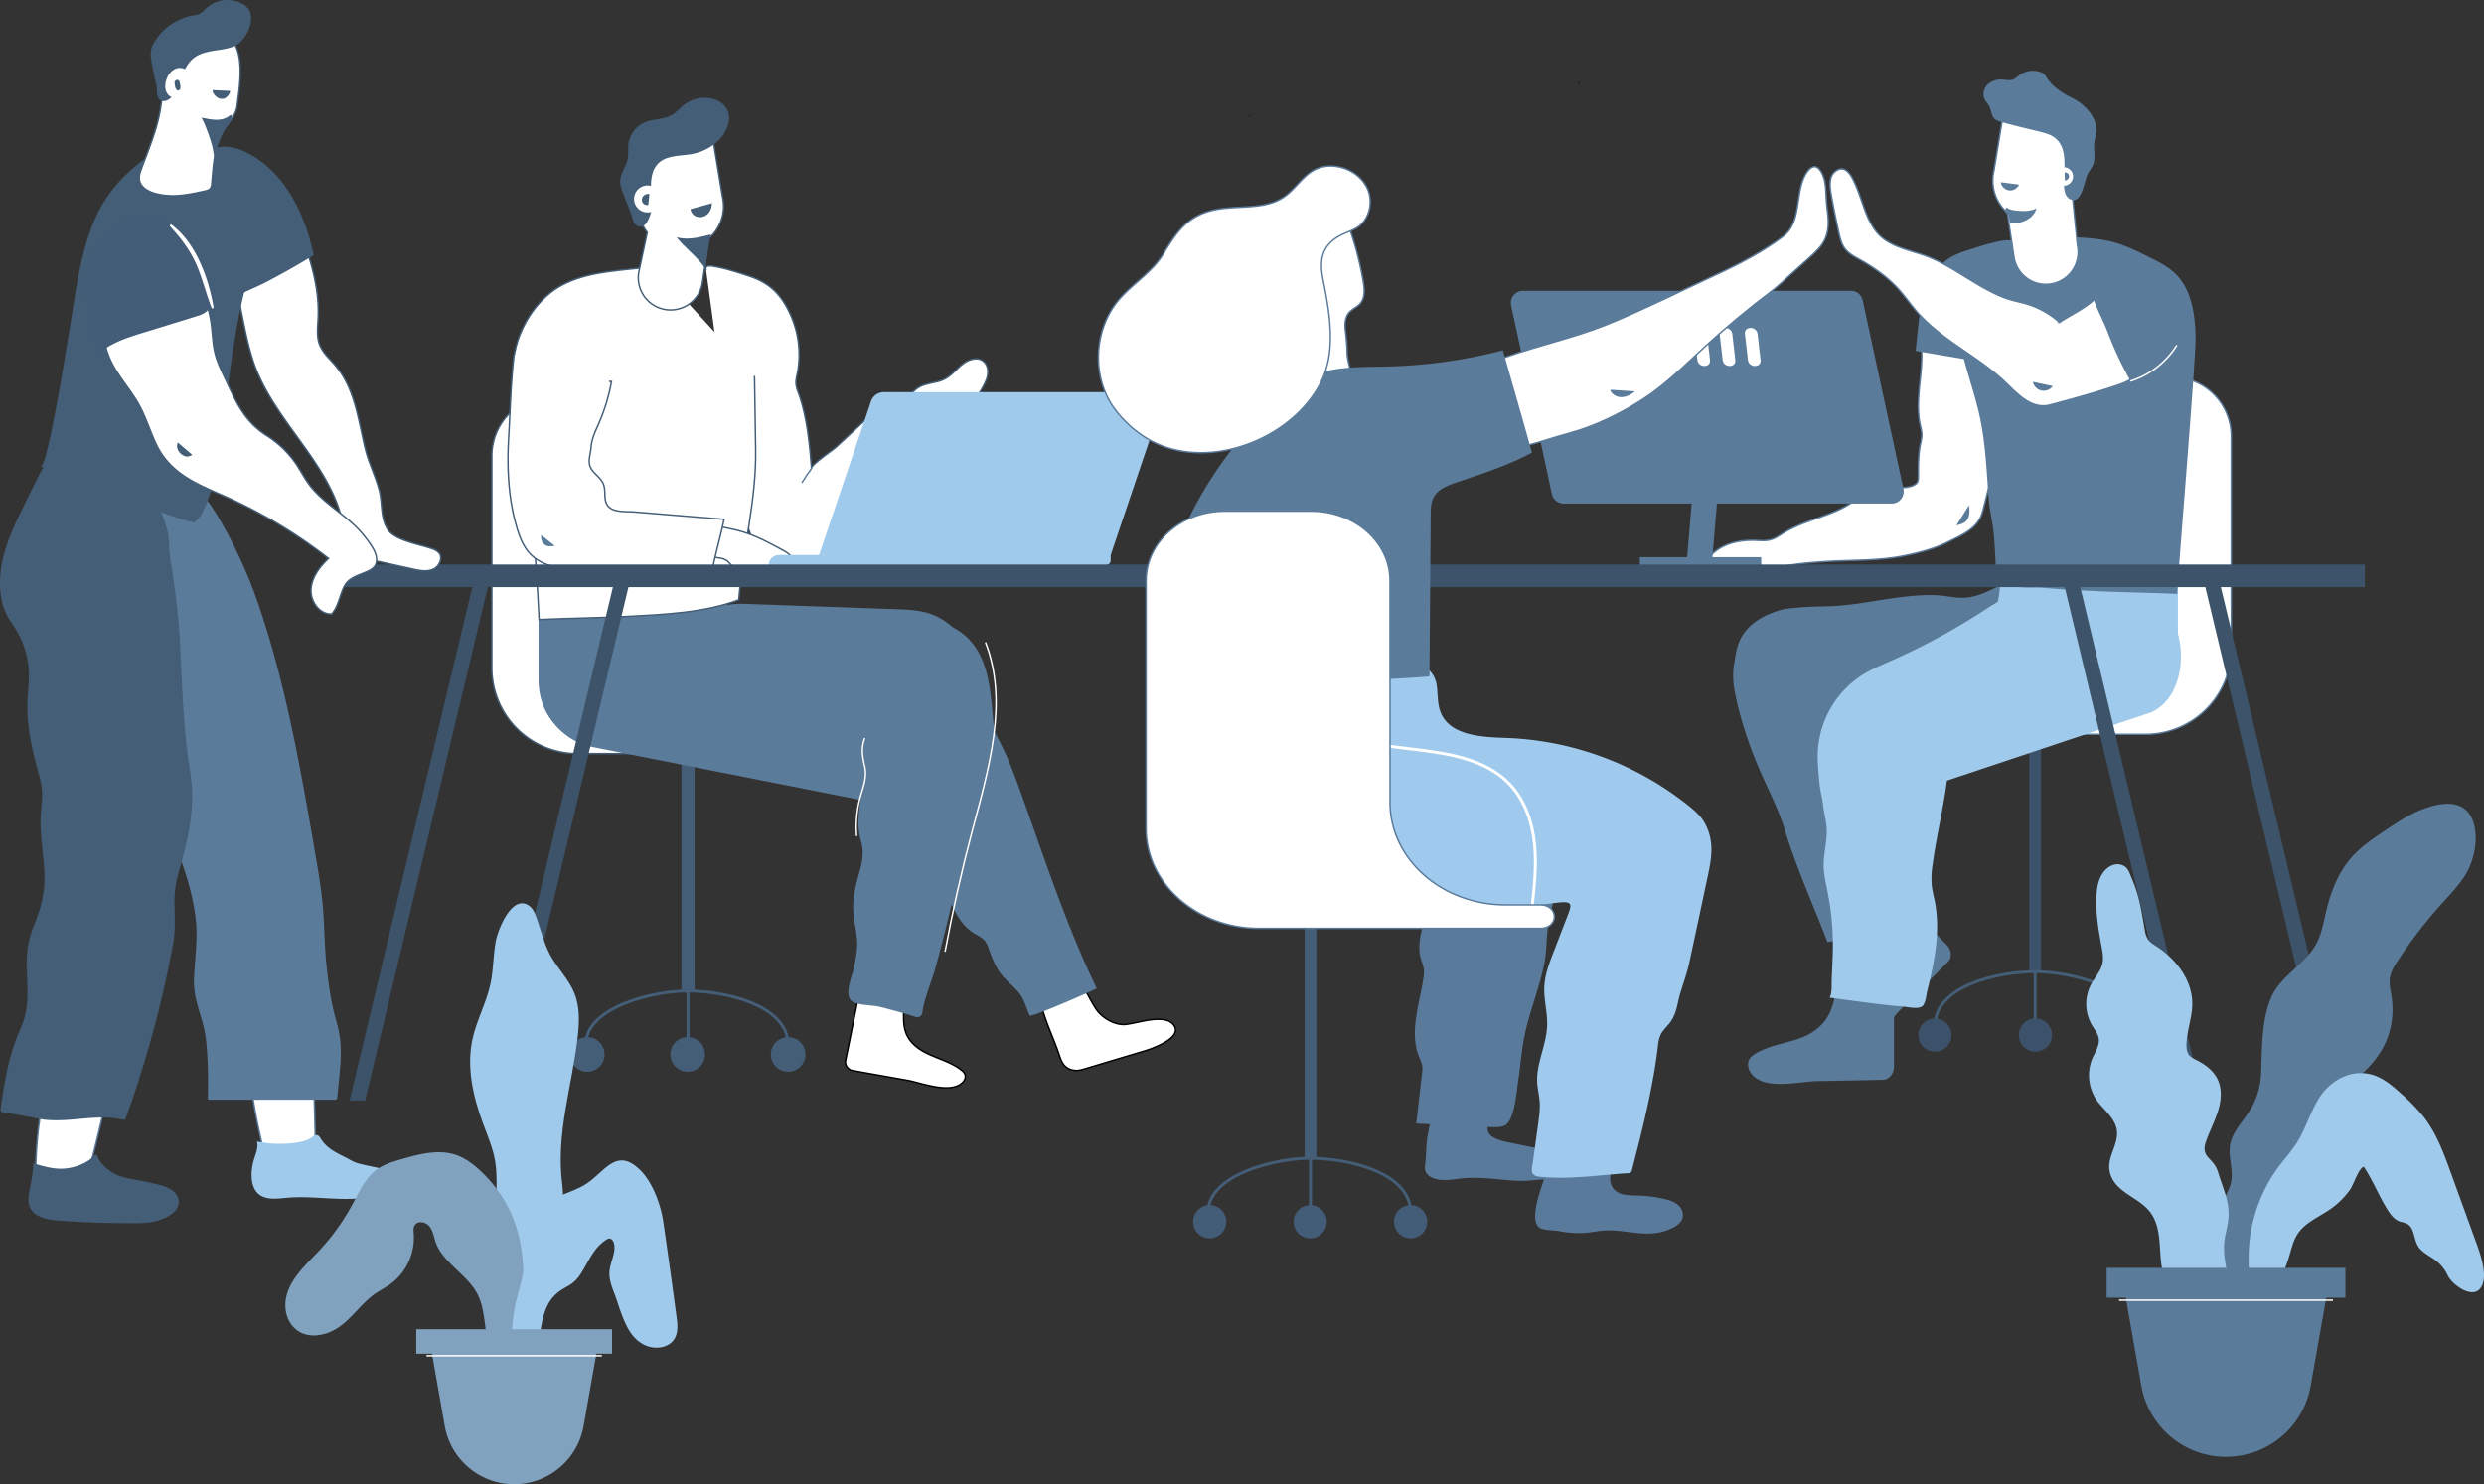 <svg xmlns="http://www.w3.org/2000/svg" width="1681.208" height="1004.843" viewBox="0 0 1681.208 1004.843">
  <rect x="0" y="0" width="1681.208" height="1004.843" fill="#333333" stroke="none"/>
  <g id="Groupe_33" data-name="Groupe 33" transform="translate(-64.44 -537.756)">
    <path id="Tracé_101" data-name="Tracé 101" d="M290.213,417.356a59.183,59.183,0,0,0,9.4-.743c13.364-1.925,26.782.621,40.137,1.282,6.632.326,12.838-.661,19.389-1.024,5.083-.276,9.9.131,14.2-3.4,2.41-1.984,3.95-5.3,3.058-8.286-1.273-4.285-6.41-5.853-10.791-6.754q-16.03-3.309-32.069-6.614c-4.313-.892-12.68-2.723-13.654-8.068-.471-2.587,1.024-6.936,1.273-9.654.313-3.384.544-6.782.693-10.175.267-6.166,2.242-12.186-5.536-12.607q-12.469-.673-24.943-1.341a4.751,4.751,0,0,0-2.328.263c-1.246.6-1.708,2.106-2.039,3.452l-3.411,13.749c-1.767,7.117-3.533,14.247-4.653,21.5-.8,5.155-.7,10.351-1.2,15.525-.3,3.171-1.16,6.333,1.169,8.974C281.493,416.368,285.851,417.274,290.213,417.356Z" transform="translate(751.51 919.263)" fill="#5a7a9b"/>
    <path id="Tracé_102" data-name="Tracé 102" d="M294.128,418.129a6.258,6.258,0,0,0,3.071,4.621c3.325,1.672,9.01,1.373,12.657,2.016a69.736,69.736,0,0,0,18.2,1.178c4.516-.4,8.97-1.427,13.5-1.617,12.9-.53,26.071,4.408,38.8.752,4.39-1.259,11.815-4.1,13.137-9.105,1.74-6.591-4.127-10.741-9.577-12.259a88.608,88.608,0,0,0-21.59-3.031,44,44,0,0,1-8.807-.7c-7.321-1.685-10.184-7.6-8.539-14.388,2.192-9.051,4.285-18.129,6.424-27.194-14.909-2.057-30.026.439-44.871,2.931a3.186,3.186,0,0,0-3.361,2.945c-2.36,9.88-1.151,19.19-4.471,28.657C297.1,397.508,292.556,410.7,294.128,418.129Z" transform="translate(809.671 946.446)" fill="#5a7a9b"/>
    <g id="Groupe_17" data-name="Groupe 17" transform="translate(397.324 603.934)">
      <g id="Groupe_16" data-name="Groupe 16" transform="translate(0 0)">
        <path id="Tracé_103" data-name="Tracé 103" d="M222.028,259.882a82.278,82.278,0,0,1,8.888-2.174c5.64-1.3,8.951-4,12.956-7.937,2.546-2.5,5.146-5.083,8.426-6.492,10.442-4.485,15.706,4.6,11.869,13.572-3,7.031-7.805,14.274-14.8,17.8-7.719,3.891-15.624,4.141-22.564,9.663-1.762,1.4-20.15,16.861-19.384,17.812-3.447-4.281-10.913-13.6-10.5-19.384,5.155-1.495,8.648-5.124,11.6-9.481,2.89-4.267,5.536-8.97,9.912-11.688A18.042,18.042,0,0,1,222.028,259.882Z" transform="translate(70.291 -65.382)" fill="#fff" stroke="#445e77" stroke-miterlimit="10" stroke-width="1"/>
        <g id="Groupe_14" data-name="Groupe 14">
          <g id="Groupe_11" data-name="Groupe 11" transform="translate(0 202.024)">
            <rect id="Rectangle_1" data-name="Rectangle 1" width="7.931" height="174.942" transform="translate(128.826 227.775)" fill="#445e77" stroke="#445e77" stroke-width="1"/>
            <path id="Tracé_104" data-name="Tracé 104" d="M151.929,373.289c0-25.831,45.709-36.662,68.55-36.707,27.19-.054,68.55,9.971,68.55,36.707" transform="translate(-88.48 66.136)" fill="none" stroke="#445e77" stroke-miterlimit="10" stroke-width="2"/>
            <line id="Ligne_1" data-name="Ligne 1" y1="42.909" transform="translate(132.768 403.425)" fill="none" stroke="#445e77" stroke-miterlimit="10" stroke-width="2"/>
            <path id="Tracé_105" data-name="Tracé 105" d="M202.15,354.8a11.217,11.217,0,1,1-11.217-11.216A11.213,11.213,0,0,1,202.15,354.8Z" transform="translate(9.614 90.858)" fill="#445e77" stroke="#445e77" stroke-width="1"/>
            <path id="Tracé_106" data-name="Tracé 106" d="M187.143,354.8a11.217,11.217,0,1,1-11.217-11.216A11.213,11.213,0,0,1,187.143,354.8Z" transform="translate(-43.362 90.858)" fill="#445e77" stroke="#445e77" stroke-width="1"/>
            <path id="Tracé_107" data-name="Tracé 107" d="M172.136,354.8a11.217,11.217,0,1,1-11.217-11.216A11.213,11.213,0,0,1,172.136,354.8Z" transform="translate(-96.338 90.858)" fill="#445e77" stroke="#445e77" stroke-width="1"/>
            <path id="Tracé_108" data-name="Tracé 108" d="M263.013,416.733V288.019a40.336,40.336,0,0,0-40.336-40.336H178.259a40.336,40.336,0,0,0-40.336,40.336V431.913A57.955,57.955,0,0,0,195.709,489.7h144.8a6.8,6.8,0,0,0,6.8-6.8h0a6.8,6.8,0,0,0-6.8-6.8H322.384A59.37,59.37,0,0,1,263.013,416.733Z" transform="translate(-137.923 -247.683)" fill="#fff" stroke="#445e77" stroke-miterlimit="10" stroke-width="1"/>
          </g>
          <g id="Groupe_13" data-name="Groupe 13" transform="translate(10.917)">
            <g id="Groupe_12" data-name="Groupe 12">
              <path id="Tracé_109" data-name="Tracé 109" d="M256.942,357.541a63.143,63.143,0,0,0,3.461,5.617c4.023,5.717,12.816,10.763,20.032,9.812,7.769-1.028,15.375-3.778,23.2-3.4,2.881.141,5.916.8,7.982,2.809,9.042,8.811-12.508,16.693-18.442,18.474q-20.236,6.061-40.472,12.127c-2.532.757-5.178,1.527-7.778,1.051-5.531-.793-7.905-4.489-9.432-9.137-1.939-5.912-4.263-11.588-6.6-17.423a184.1,184.1,0,0,1-8.952-29.056c-.607-2.768-1.151-5.676-.358-8.394,1.155-3.973,5.368-7.357,9.513-7.348a18.367,18.367,0,0,1,5.418,1.123C246.994,337.74,250.872,346.637,256.942,357.541Z" transform="translate(138.029 254.372)" fill="#fff" stroke="#000" stroke-miterlimit="10" stroke-width="1"/>
              <path id="Tracé_110" data-name="Tracé 110" d="M383.4,341a68.814,68.814,0,0,0-3.987-26.266c-4.9-13.133-15.09-24.644-28.345-29.2-7.493-2.578-15.547-2.881-23.466-3.162L224.92,278.743c-29.772-1.051-64.178,23.076-63.267,55.766.562,20.209,14.351,41.2,36.146,41.867.48.014.951-.036,1.432-.023q48.776.265,97.551.53c22.85.127,52.658,9.6,73.3-3.008a24.365,24.365,0,0,0,7.511-6.659c2.242-3.239,3.262-7.158,4.027-11.022A93.476,93.476,0,0,0,383.4,341Z" transform="translate(-65.134 63.869)" fill="#5b7b9a"/>
              <path id="Tracé_111" data-name="Tracé 111" d="M308.852,359.484c31.394,17.065-26.506,46.415-56.672,46.511l-52.431.082c-30.361,0-53.9-15.217-54.855-45.165V270.318l116.243.281S274.741,340.942,308.852,359.484Z" transform="translate(-124.232 34.245)" fill="#5b7b9a"/>
              <path id="Tracé_112" data-name="Tracé 112" d="M421.987,338.189c-24.4-16.268-122.884-40.159-136.3-45.441-26.578-10.46-55.874-14.832-84.274-11.085-24.087,3.176-49.342,7.248-55.322,34.424a45.124,45.124,0,0,0,34.379,53.768c.553.122,1.1.177,1.649.3l226.2,44.667c.5.136.983.3,1.495.412a36.791,36.791,0,0,0,3.642.6c17.763,2.016,32.064-8.322,35.987-26.161C453.738,370.15,442.581,351.916,421.987,338.189Z" transform="translate(-123.765 69.624)" fill="#5b7b9a"/>
              <path id="Tracé_113" data-name="Tracé 113" d="M230.113,359.172c.091,6.782,1.033,12.734,7.076,18.478,8.884,8.44,22.655,9.636,32.2,17.314a7.05,7.05,0,0,1,2.156,2.473c.874,1.971-.032,4.367-1.59,5.853-8.385,8-27.647.163-37.419-1.576l-36.893-6.578a5.906,5.906,0,0,1-4.775-6.99l7.085-35.058,1.01-5.192a15.626,15.626,0,0,1,18.66-12.286c7.4,1.608,12.512,8.576,12.521,16.277C230.149,354.429,230.081,356.848,230.113,359.172Z" transform="translate(37.662 263.464)" fill="#fff" stroke="#000" stroke-miterlimit="10" stroke-width="1"/>
              <path id="Tracé_114" data-name="Tracé 114" d="M178.046,289.562q-1.454-7.617-2.9-15.23,5.545,33.011,10.6,66.1c3.176,20.816,5.246,41.971,11.937,62.044,2.2,6.8,5.522,18.845,13.214,21.6,9.758,3.5,16.2,2.039,26.012,2.143,4.218.045,8.494.081,12.567-1.006,11.371-3.04,18.669-13.98,23.656-24.639,5.554-11.873,11.1-19.611,21.722-27.389q11.083-8.107,21.319-17.287c2.51-2.247,8.825-6.27,9.989-9.4,1.314-3.543-.843-4.8-3.4-7.4-8.222-8.372-17.31-16.023-25.047-24.857q-11.511,10.648-23.018,21.3Q266.5,343.121,258.31,350.7c-2.627,2.428-17.069,12.109-16.866,14.51-1.459-17.233-2.972-34.692-8.861-50.95a24.479,24.479,0,0,1-1.626-5.717c-.276-2.623.4-5.237.924-7.819a65.784,65.784,0,0,0-5.178-40.563c-6.256-13.3-14.12-20.648-27.842-25.156-8.272-2.718-16.594-5.445-25.205-6.718-1.445-.213-3.4-.059-3.724,1.364a3.811,3.811,0,0,0,.19,1.69m14.007,80.269c.412-.068.874-.145,1.445-.245Zm-1.4.236.494-.082Z" transform="translate(-35.999 -114.401)" fill="#fff" stroke="#445e77" stroke-miterlimit="10" stroke-width="1"/>
              <path id="Tracé_115" data-name="Tracé 115" d="M356.58,495.572c-19.905-41.247-34.184-84.45-49.564-127.532-7.361-20.63-14.967-41.831-28.512-59.34-6.279-8.118-12.009-14.383-22.4-16.621-9.318-2.007-19.217-.91-28.426,1.173-5.151,1.164-9.749,3.887-14.841,5.029-6.877,1.545-17.509-.1-20.236,8.557-1.228,3.891-.516,8.113.408,12.086a119.4,119.4,0,0,0,6.215,19.185c3.352,7.987,7.579,15.615,10.392,23.806,2.147,6.238,3.456,12.761,5.952,18.872A56.841,56.841,0,0,0,235.173,405.2c5.219,3.733,11.171,6.8,14.845,12.059,2.691,3.855,2.936,7.828,4.521,12.014,4.154,10.972,8.915,22.7,18.845,28.943,2.618,1.649,5.595,2.908,7.538,5.314a18.964,18.964,0,0,1,2.763,5.663c2.143,5.989,4.462,12.041,8.4,17.033,3.556,4.508,8.258,7.941,11.864,12.39,3.81,4.693,4.747,10.129,7.375,15.416C312.085,515.568,356.852,496.133,356.58,495.572Z" transform="translate(41.862 107.322)" fill="#5b7b9a"/>
              <path id="Tracé_116" data-name="Tracé 116" d="M237.025,228.316q-8.827.9-17.654,1.817c-18.736,1.93-38.628,4.317-53.279,16.154-17.423,14.075-28.028,39.145-24.254,61.306,2.075,12.181,5.921,24.064,7.244,36.377q6.6,61.5,9.667,123.314c19.914-.924,39.865-1.083,59.793-2.129,24.431-1.282,51.947-2.356,75.381-11.226,2.732-33.967,11.95-67.526,11.425-101.628l-.775-49.994" transform="translate(-137.702 -114.026)" fill="#fff" stroke="#445e77" stroke-miterlimit="10" stroke-width="1"/>
              <path id="Tracé_117" data-name="Tracé 117" d="M273.931,444.214q.693-1.468,1.354-2.954a40.35,40.35,0,0,0,2.093-6.125c6.428-24.381,14.936-50.81,12.295-77.125-2.306-22.986-2.116-52.228-24.449-66.216-18.551-11.62-44.382-19.217-60.463.05a37.073,37.073,0,0,0-7.076,14.012c-9.817,35.675,6.591,66.425,1.88,99.83-1.187,8.394-2.365,16.983-.661,25.287.566,2.759,1.445,5.459,1.817,8.249.906,6.854-1.3,13.681-3.117,20.349-1.925,7.085-3.438,14.379-3.117,21.713.331,7.534,2.591,14.9,2.673,22.447.063,5.536-1.051,11-2.165,16.426-1.431,6.99-8.263,21.142.829,24.023,5.581,1.767,12.068,1.413,17.844,2.918,1.9.494,15.892,4.1,23.067,6.537a3.478,3.478,0,0,0,4.553-2.922c1.309-9.917,6.075-20.345,8.68-29.7q5.171-18.551,9.617-37.292c1.422-6,2.79-12.023,4.7-17.885C266.769,458.2,270.57,451.331,273.931,444.214Z" transform="translate(39.182 68.666)" fill="#5b7b9a"/>
              <path id="Tracé_118" data-name="Tracé 118" d="M218.75,251.03l-7.022-42.569-27.443,6.383a32.371,32.371,0,0,0-24.191,38.864l2.419,10.406a28.721,28.721,0,0,0,5.336,11.153l-5.518,25.813a21.839,21.839,0,1,0,42.936,7.751l4.363-29.523A28.857,28.857,0,0,0,218.75,251.03Z" transform="translate(-73.569 -184.116)" fill="#fff" stroke="#445e77" stroke-miterlimit="10" stroke-width="1"/>
              <path id="Tracé_119" data-name="Tracé 119" d="M194.336,269.69c12.942,2.849,22.315,8.1,33.745,14.229,9.844,5.282,11.76,15.013-1.323,17.373-7.126,1.291-14.465,2.573-21.541,1.056-7.42-1.59-9.549-5.871-14.329-10.664-4.059-4.068-10.99-2.075-16.879-4.643-2.288-1-4.594-2.5-5.418-4.852-.811-2.315,0-4.856.9-7.139a14.543,14.543,0,0,1,3.334-5.645c3.212-2.954,8.195-2.714,12.44-1.721C188.257,268.38,191.3,269.019,194.336,269.69Z" transform="translate(-41.753 22.566)" fill="#fff" stroke="#445e77" stroke-miterlimit="10" stroke-width="1"/>
              <path id="Tracé_120" data-name="Tracé 120" d="M220.8,234.471a35.526,35.526,0,0,1-15.742,6.8c-5.237.9-10.659.87-15.724,2.473-13.64,4.317-11.792,19.366-10.619,30.877.417,4.054-3.234,17.695-8.87,15.529-3.692,0-4.3-5.5-5.164-7.873-1.672-4.571-3.552-9.078-5.323-13.617-1.232-3.157-2.487-6.446-2.224-9.83.381-4.933,3.9-9.087,4.951-13.921.8-3.724.1-7.629.711-11.384a18.9,18.9,0,0,1,8.4-12.435c6.392-4.208,13.944-2.564,20.4-6.1,3.543-1.934,6.138-5.214,9.391-7.611a22.447,22.447,0,0,1,17.205-3.928c5.078.951,10.043,4.054,11.86,8.888,1.676,4.453.417,9.536-1.912,13.681A28.224,28.224,0,0,1,220.8,234.471Z" transform="translate(-81.135 -203.087)" fill="#445e77"/>
              <path id="Tracé_121" data-name="Tracé 121" d="M177.172,223.248a9.118,9.118,0,1,1-10.949-6.818A9.116,9.116,0,0,1,177.172,223.248Z" transform="translate(-73.836 -156.828)" fill="#fff"/>
              <path id="Tracé_122" data-name="Tracé 122" d="M144.456,241.537c-2.193,18.524-2.582,37.26-3.674,55.915-1.187,20.322-.236,40.97,5.477,60.613,1.789,6.156,4.118,12.326,8.295,17.2,15.176,17.681,52.59,10.406,73.207,10.4l50.973-.018c.254-.793.467-1.6.725-2.387,1.35-6.976,5.866-23.5,7.108-30.524l-32.336-2.641L226.3,347.8c-7.484-.612-18.891,1.124-20.154-8.788-.444-3.484.063-7.167-1.318-10.392-2.052-4.8-7.819-7.47-9.169-12.512-1.015-3.787.689-8.453.951-12.3.385-5.717,3.062-10.976,5.337-16.231a126.772,126.772,0,0,0,8.462-28.1l-1.622-.1" transform="translate(-140.333 -67.355)" fill="#fff" stroke="#445e77" stroke-miterlimit="10" stroke-width="1"/>
            </g>
          </g>
        </g>
        <g id="Groupe_15" data-name="Groupe 15" transform="translate(187.42 199.325)">
          <path id="Tracé_123" data-name="Tracé 123" d="M376.794,278.329H179.3a6.9,6.9,0,0,1,6.9-6.9h190.6Z" transform="translate(-179.295 -161.171)" fill="#a0caeb"/>
          <path id="Tracé_124" data-name="Tracé 124" d="M384.171,357.341H186.817l35.194-104.233a9.233,9.233,0,0,1,8.866-6.02h177.9c6.265,0,10.732,5.6,8.87,11.121Z" transform="translate(-152.742 -247.087)" fill="#a0caeb"/>
          <path id="Tracé_125" data-name="Tracé 125" d="M381.466,285.389H186.608v-6.9l198.3-9.06v12.521A3.447,3.447,0,0,1,381.466,285.389Z" transform="translate(-153.479 -168.232)" fill="#a0caeb"/>
          <path id="Tracé_126" data-name="Tracé 126" d="M217.383,268.255c-3.851-.163-7.5-3.28-4.906-7.81a6.632,6.632,0,0,1,5.572-2.994,1.67,1.67,0,0,0,.313-.045,1.626,1.626,0,0,0,.371.149C225.129,259.154,224.577,268.558,217.383,268.255Z" transform="translate(-65.244 -210.663)" fill="#a0caeb"/>
        </g>
        <path id="Tracé_127" data-name="Tracé 127" d="M191.15,258.253a14.329,14.329,0,0,1-2.419,3.941,40.855,40.855,0,0,0-2.573,3.923,29.763,29.763,0,0,0-1.916,2.926" transform="translate(25.588 -8.345)" fill="#fff" stroke="#5b7b9a" stroke-miterlimit="10" stroke-width="1"/>
      </g>
      <path id="Tracé_128" data-name="Tracé 128" d="M165.52,225.424c6,7.479,14.052,13.214,19.457,21.137q.958-7.59,1.916-15.185a76.585,76.585,0,0,1,1.889-7.851C180.7,225.4,173.969,227.494,165.52,225.424Z" transform="translate(-40.503 -130.935)" fill="#445e77"/>
      <path id="Tracé_129" data-name="Tracé 129" d="M167.6,223.016a6.343,6.343,0,0,0,4.951,5.3,7.685,7.685,0,0,0,7.031-2.369,9.787,9.787,0,0,0,2.451-7.135.224.224,0,0,0-.272.285" transform="translate(-33.16 -147.621)" fill="#445e77"/>
      <path id="Tracé_130" data-name="Tracé 130" d="M165.439,217.544a4.41,4.41,0,0,0-4.163,1.368,3.91,3.91,0,0,0-.512,4.29,3.516,3.516,0,0,0,3.9,1.7" transform="translate(-58.782 -152.365)" fill="#445e77"/>
      <path id="Tracé_131" data-name="Tracé 131" d="M192.633,365.148a76.284,76.284,0,0,1,2.8-27.733c1.957-6.691,4.236-12.621,2.65-19.5-1.549-6.718-2.559-12.181.018-19.131" transform="translate(54.276 134.74)" fill="none" stroke="#fff" stroke-miterlimit="10" stroke-width="1"/>
      <path id="Tracé_132" data-name="Tracé 132" d="M233.01,284.48c15.674,40.286,2.247,85.261-8.838,127.042q-10.825,40.805-18.537,82.353" transform="translate(101.108 84.239)" fill="none" stroke="#fff" stroke-miterlimit="10" stroke-width="1"/>
      <path id="Tracé_133" data-name="Tracé 133" d="M145.408,268.44a6.944,6.944,0,0,0,.847,4.865,5.662,5.662,0,0,0,1.921,1.966c1.875,1.11,4.227.815,6.378.485" transform="translate(-111.949 27.616)" fill="#5b7b9a"/>
      <path id="Tracé_134" data-name="Tracé 134" d="M167.71,249.919l.53-.439" transform="translate(-32.772 -39.315)"/>
    </g>
    <g id="Groupe_23" data-name="Groupe 23" transform="translate(909.155 563.424)">
      <path id="Tracé_138" data-name="Tracé 138" d="M462.863,341.717c-.041,4.616.367,6.618-3.674,8.362-4.023,1.74-10.388,1.286-14.768,2.088-9.622,1.767-19.2,4.553-27.475,9.916-14.2,9.2-31.176,11.008-45.994,20.444-2.474,1.577-4.942,3.271-7.76,4.091-3.511,1.024-7.253.607-10.908.48-10.614-.358-21.917,2.211-29.373,9.776-2.55,2.591-4.639,6.555-2.89,9.744a8.818,8.818,0,0,0,4.335,3.42c12.9,5.826,26.469,2.011,38.954-2.772,10.487-4.014,23.461-4.856,34.637-5.667,18.61-1.359,37.482-.331,55.847-4.159,9.862-2.057,19.833-4.594,28.879-9.128,8.281-4.154,18.56-8.335,22.555-17.436a34.792,34.792,0,0,0,1.712-5.468Q512.119,345,517.292,324.6c2.628-10.356,2.319-21.224,2.03-31.928a93.289,93.289,0,0,0-4.607-26.469c-2.075-6.347-4.113-14.447-7.724-20.041A22.807,22.807,0,0,0,490.37,235.98c-13.441-1.359-26.207,7.384-25.328,21.613,1.078,17.387-4.661,34.515-.824,51.8a29.448,29.448,0,0,1,1.033,6.247,29.951,29.951,0,0,1-.938,6.12C462.931,328.4,462.922,335.008,462.863,341.717Z" transform="translate(-9.211 -46.951)" fill="#fff" stroke="#5b7b9a" stroke-miterlimit="10" stroke-width="1"/>
      <g id="Groupe_21" data-name="Groupe 21" transform="translate(256.416)">
        <path id="Tracé_139" data-name="Tracé 139" d="M349.887,360.12c5.418,8.086,9.3,15.756,7.86,26.542-2.116,15.855-15.053,26.361-18.469,41.754a9.432,9.432,0,0,0-.163,4.349c.716,2.908,3.574,5.142,6.356,5.875,14.968,3.937,28.059-18.057,36.517-26.569Q397.95,396,413.911,379.935c2.845-2.836,2.46-8-.852-11.42L377.426,331.7l-5.232-5.477c-8.68-9.078-21.69-10.084-28.83-2.224-6.17,6.791-5.676,18.406.571,27.525C346,354.53,348.035,357.348,349.887,360.12Z" transform="translate(-196.616 245.548)" fill="#5b7b9a"/>
        <g id="Groupe_19" data-name="Groupe 19" transform="translate(197.268 229.451)">
          <rect id="Rectangle_2" data-name="Rectangle 2" width="7.931" height="174.942" transform="translate(82.938 402.716) rotate(180)" fill="#3b526a"/>
          <path id="Tracé_140" data-name="Tracé 140" d="M490.631,370.4c0-25.831-45.709-36.667-68.55-36.708-27.19-.054-68.549,9.971-68.549,36.708" transform="translate(-342.316 69.024)" fill="none" stroke="#445e77" stroke-miterlimit="10" stroke-width="2"/>
          <path id="Tracé_299" data-name="Tracé 299" d="M0,42.909V0" transform="translate(78.996 403.424)" fill="none" stroke="#445e77" stroke-width="2"/>
          <path id="Tracé_141" data-name="Tracé 141" d="M351.056,351.913A11.217,11.217,0,1,0,362.273,340.7,11.213,11.213,0,0,0,351.056,351.913Z" transform="translate(-351.056 93.746)" fill="#3b526a"/>
          <path id="Tracé_142" data-name="Tracé 142" d="M366.063,351.913A11.217,11.217,0,1,0,377.28,340.7,11.213,11.213,0,0,0,366.063,351.913Z" transform="translate(-298.08 93.746)" fill="#3b526a"/>
          <path id="Tracé_143" data-name="Tracé 143" d="M381.069,351.913A11.219,11.219,0,1,0,392.29,340.7,11.217,11.217,0,0,0,381.069,351.913Z" transform="translate(-245.107 93.746)" fill="#110809"/>
          <path id="Tracé_144" data-name="Tracé 144" d="M435.877,413.845V285.131A40.336,40.336,0,0,1,476.213,244.8h44.418a40.336,40.336,0,0,1,40.336,40.336V429.026a57.955,57.955,0,0,1-57.786,57.786h-144.8a6.8,6.8,0,0,1-6.8-6.8h0a6.792,6.792,0,0,1,6.8-6.8h18.13A59.373,59.373,0,0,0,435.877,413.845Z" transform="translate(-349.203 -244.795)" fill="#fff" stroke="#5b7b9a" stroke-miterlimit="10" stroke-width="1"/>
        </g>
        <path id="Tracé_145" data-name="Tracé 145" d="M384.779,360.669c-1.731,9.577-4.272,17.79-12.811,24.54-12.544,9.921-29.151,8.476-42.307,17.16a9.493,9.493,0,0,0-3.144,3.012c-1.5,2.587-1.006,6.184.485,8.644,8.018,13.237,32.721,6.537,44.717,6.3q22.648-.448,45.287-.892c4.018-.064,7.334-4.045,7.33-8.807V359.4l.045-7.579c.077-12.557-8.575-22.324-19.171-21.645-9.155.589-16.879,9.282-18.727,20.182C385.871,353.951,385.372,357.389,384.779,360.669Z" transform="translate(-243.625 285.928)" fill="#5b7b9a"/>
        <g id="Groupe_20" data-name="Groupe 20" transform="translate(195.319 136.959)">
          <path id="Tracé_146" data-name="Tracé 146" d="M357.209,266.1l-.014,0c.054-.177.082-.358.127-.539Z" transform="translate(-327.436 -78.997)" fill="#5b7b9a"/>
          <path id="Tracé_147" data-name="Tracé 147" d="M364.353,233.854l-.59,2.807h0Z" transform="translate(-304.252 -190.928)" fill="#5b7b9a"/>
          <path id="Tracé_148" data-name="Tracé 148" d="M357.594,265.56c-.1.544-.236,1.065-.371,1.59l.43-2.039C357.631,265.261,357.622,265.41,357.594,265.56Z" transform="translate(-327.337 -80.586)" fill="#5b7b9a"/>
          <path id="Tracé_149" data-name="Tracé 149" d="M350.626,271.712l4.8-39.514-4.7,39.531Z" transform="translate(-350.626 -196.775)" fill="#5b7b9a"/>
          <path id="Tracé_150" data-name="Tracé 150" d="M356.745,260.207c3.515-10.483,9.549-20.272,19.692-25.378a68.811,68.811,0,0,1,9.513-3.656c8.272-2.718,16.594-5.45,25.206-6.718,1.445-.213,3.4-.059,3.724,1.364a3.848,3.848,0,0,1-.19,1.685c-.5,2.27.725,4.236.417,6.455a79.9,79.9,0,0,1-2.206,8.634c-1.49,5.835-2.981,11.928-2.351,17.994.938,9.092-3.855,16.748-3.855,25.514-.3,1.445-4.471,21.935-4.612,21.912l-51.435-8.684C352.225,286.056,352.555,272.683,356.745,260.207Z" transform="translate(-350.547 -224.378)" fill="#5b7b9a"/>
        </g>
        <path id="Tracé_151" data-name="Tracé 151" d="M323.861,338.344a39.437,39.437,0,0,1,1.975-16.721c3.71-11.438,14.8-19.162,26.356-22.483s23.788-3.035,35.8-3.466c24.032-.874,48.173-8.458,72.083-7.452,6.2.263,12.308,1.975,18.51,1.735,16.336-.63,29.826-14.451,46.144-15.52a44.67,44.67,0,0,1,15.81,2.26c8.376,2.537,16.571,6.573,22.279,13.21,11.207,13.024,10.193,32.9,3.778,48.844-2.591,6.437-6,12.639-10.8,17.64-6.759,7.035-15.774,11.162-24.916,14.148-10.523,3.434-19.23,3.2-30.22,3.112q-36.619-.3-73.238-.594c-17.948-.145-35.819,2.175-53.795.7C351.472,371.949,326.42,360.632,323.861,338.344Z" transform="translate(-250.545 89.059)" fill="#5b7b9a"/>
        <path id="Tracé_152" data-name="Tracé 152" d="M342.889,287.021c8.852-6.777,19.484-10.021,31.856-5.572a39.53,39.53,0,0,1,15.978,11.266c21.926,24.875,26.238,66.008,32.7,97.184q5.654,27.242,9.921,54.746c.811,5.241,10.025,52.01,6.958,53.546-3,1.5-53.4,6.179-52.97,7.294-9.69-25.187-21.1-50.4-28.979-76.138-4.462-14.573-11.688-28.041-17.658-42.012-6.931-16.236-13.006-34.524-16.286-51.888C320.7,315.792,327.016,299.175,342.889,287.021Z" transform="translate(-251.499 106.832)" fill="#5b7b9a"/>
        <path id="Tracé_153" data-name="Tracé 153" d="M361.466,369.674c-.593.793-1.164,1.6-1.694,2.446-15.407,24.508,25.93,30.456,40.834,30.479l52.427.086c30.361,0,53.9-15.217,54.86-45.165l0-90.6q-32.427.082-64.853.159c-12.952.032-27.308-1.7-40.137.1-9.182,1.287-8.032-.793-11.824,8.268-4.761,11.366-2.3,29.409-4.376,41.772-2.641,15.728-7.724,31.48-17.862,43.793C366.426,363.938,363.745,366.657,361.466,369.674Z" transform="translate(-134.97 60.788)" fill="#a0caeb"/>
        <path id="Tracé_154" data-name="Tracé 154" d="M386.376,415.254c-3.352-1.287-7.683-7.09-11.352-6.2-3.4.825-6.424,7.171-7.873,9.957-3.955,7.615-6.165,16.281-11.874,22.891a4.988,4.988,0,0,1-1.889,1.522c-1.667.63-3.47-.467-4.8-1.653-10.968-9.785-11.742-29.432-12.494-43.159a65.857,65.857,0,0,1,29.772-57.931c6.374-4.059,13.4-6.958,20.3-10.021a442.535,442.535,0,0,0,64.477-35.217A137.353,137.353,0,0,1,477.739,281.8a100.705,100.705,0,0,1,52.595-5.654c21.559,3.488,43.208,7.882,50.053,38.524,5.314,23.81-3.887,45.763-19.928,51.589-.367.131-.734.208-1.1.34L410.5,416.332c-.313.131-.6.285-.929.4a20.983,20.983,0,0,1-2.442.72C400.22,419.059,392.909,417.754,386.376,415.254Z" transform="translate(-206.925 90.824)" fill="#a0caeb"/>
        <path id="Tracé_155" data-name="Tracé 155" d="M362.254,246.226a25.537,25.537,0,0,1,6.043-9.282c13.754-12.807,35.511-12.281,53.043-12.847,11.4-.371,22.895-.213,34.175,1.649,12.014,1.98,21.133,6.637,31.8,11.95,6.021,3,12.145,6.079,17,10.736,11.2,10.75,13.527,27.643,13.862,43.163.331,15.488-13.156,173.757-12.327,173.8-19.914-.924-39.869-1.087-59.8-2.129-10.193-.535-20.4-1.01-30.565-1.971-5.549-.53-11.162.1-16.707-.53-6.188-.7-5.554-3.3-9.826-5.98-2.134-1.341-4-.249-5.423-2.07-1.169-1.5-.58-7.312-.707-9.264-.426-6.628-.679-13.269-1.359-19.883-.766-7.42-2.7-14.524-3.275-22.143-1.413-18.773-2.129-37.7-6.125-56.155-3.579-16.53-9.735-32.436-13.028-49.025-2.265-11.393-3.121-23.339-.8-34.8C359.219,256.563,360.274,251.114,362.254,246.226Z" transform="translate(-133.307 -88.984)" fill="#5b7b9a"/>
        <path id="Tracé_156" data-name="Tracé 156" d="M416.332,267.081c2.487-3.2,1.862-2.6,2.84-6.8l9.753-41.931-58.968-13.717L362.931,247.2a28.861,28.861,0,0,0,9.124,28.272L376.413,305a21.842,21.842,0,1,0,42.941-7.756Z" transform="translate(-114.532 -157.134)" fill="#fff" stroke="#5b7b9a" stroke-miterlimit="10" stroke-width="1"/>
        <path id="Tracé_157" data-name="Tracé 157" d="M368.889,230.278c7-.254,14.365-3.388,16.345-10.542-.113.4-1.454.788-1.816.929-3.438,1.3-7.393,1.2-10.99.874-2.392-.222-4.888-.494-6.913-1.789a.973.973,0,0,0-.616-.231.762.762,0,0,0-.516.385,3.492,3.492,0,0,0,.457,3.674,5.6,5.6,0,0,1,1.694,2.442,27.174,27.174,0,0,1,.457,3.379C367.037,229.748,367.924,230.047,368.889,230.278Z" transform="translate(-107.946 -104.584)" fill="#5b7b9a"/>
        <path id="Tracé_158" data-name="Tracé 158" d="M371.881,233.386c4.1,1.354,8.526,2.351,12.707,3.438,6.066,1.572,12.218,2.822,18.238,4.589,16.028,4.7,12.417,20.6,12.458,34.007.009,3.7.322,7.991,3.361,10.089,8.44,5.808,10.474-12.254,12.567-16.4,1.137-2.238,2.827-4.19,3.746-6.528,1.9-4.806.217-10.256.888-15.38.3-2.324,1.1-4.575,1.286-6.913.8-9.767-8.159-18.773-16.181-22.691-6.433-3.139-13.282-7.52-17.246-13.658a11.969,11.969,0,0,0-2.138-2.831,7.3,7.3,0,0,0-2.4-1.259,15.643,15.643,0,0,0-14.347,2.365,17.564,17.564,0,0,1-3.842,2.732c-2.251.911-4.784.276-7.2.113a13.412,13.412,0,0,0-9.939,3.1c-2.632,2.414-3.873,6.446-2.469,9.726.842,1.975,2.5,3.5,3.411,5.441,2.088,4.458,1.069,7.959,6.1,9.722Q371.372,233.223,371.881,233.386Z" transform="translate(-119.455 -176.826)" fill="#5b7b9a"/>
        <path id="Tracé_159" data-name="Tracé 159" d="M371.564,218.3a6.246,6.246,0,1,0,7.5-4.671A6.245,6.245,0,0,0,371.564,218.3Z" transform="translate(-81.968 -125.935)" fill="#fff"/>
        <path id="Tracé_160" data-name="Tracé 160" d="M354.289,312.653c-5.472,8.661-8.884,18.646-11.389,28.571-3.959,15.679-7.855,31.874-5.459,47.87.7,4.689,1.939,9.3,2.206,14.039.476,8.426-2.143,16.761-2.056,25.2.063,6.039,1.508,11.96,2.7,17.88a186.4,186.4,0,0,1,3.375,44.164q-.265,7.257-.625,14.51c-.19,3.873.448,9.368-1.391,12.739,5.708.879,11.457,1.563,17.183,2.338,10.664,1.44,21.332,2.886,32.069,3.688,3.325.249,10.519,2.038,13.359-.154,2.383-1.844,2.714-7.5,3.375-10.152,4.911-19.71,9.151-40.381,5.187-60.654-.716-3.656-1.694-7.271-2.093-10.976a57.982,57.982,0,0,1,.544-13.912c2.578-19.1,7.257-37.813,9.731-56.953,2.6-20.123,4.335-40.4,5.9-60.622,2.781-35.842-46.4-24.168-62.919-9.219A55.7,55.7,0,0,0,354.289,312.653Z" transform="translate(-204.442 132.097)" fill="#a0caeb"/>
        <path id="Tracé_161" data-name="Tracé 161" d="M308.982,194.191H307.51C307.51,194.359,308.982,194.028,308.982,194.191Z" transform="translate(-307.51 -194.145)" fill="#110809"/>
      </g>
      <path id="Tracé_162" data-name="Tracé 162" d="M516.755,302.071c-6.378,6.066-16.272,10.709-23.67,15.547A58.5,58.5,0,0,0,470.7,305.111c-4.607-1.359-9.382-2.152-13.889-3.8-20.485-7.488-36.245-22.909-57.347-29.781-10.578-3.443-22.333-5.939-29.6-14.365-8.915-10.342-10.637-25.822-17.2-37.555-2.591-4.625-6.641-8.571-12-3.547-4.127,3.869-2.7,11.439-1.835,16.308,1.314,7.416,2.872,14.782,4.426,22.148,2.269,10.754,3.479,14.519,13.2,19.788,9.685,5.25,19.285,11.8,26.832,19.874,4.87,5.21,8.87,11.167,13.559,16.544C413.359,329.646,437.4,340.305,455.7,357.5c8.834,8.3,18.22,19.624,31.593,15.928,4.326-1.2,55.281-14.668,53.623-17.595a247.44,247.44,0,0,1-15.221-32.9C522.938,315.892,519.21,309.188,516.755,302.071Z" transform="translate(56.094 -125.038)" fill="#fff" stroke="#5b7b9a" stroke-miterlimit="10" stroke-width="1"/>
      <path id="Tracé_163" data-name="Tracé 163" d="M414.174,240.068a57.015,57.015,0,0,1-31.448,24.34" transform="translate(214.427 -32.031)" fill="#5b7b9a" stroke="#fff" stroke-miterlimit="10" stroke-width="1"/>
      <path id="Tracé_164" data-name="Tracé 164" d="M300.408,200.768l-.082.48" transform="translate(-76.454 -170.764)" fill="#fff" stroke="#000" stroke-miterlimit="10" stroke-width="1"/>
      <g id="Groupe_22" data-name="Groupe 22" transform="translate(177.872 171.248)">
        <path id="Tracé_165" data-name="Tracé 165" d="M547.9,375.923H325.888a8.139,8.139,0,0,1-7.959-6.424L290.359,241.8a8.139,8.139,0,0,1,7.955-9.858H520.321a8.136,8.136,0,0,1,7.959,6.424l27.575,127.695A8.144,8.144,0,0,1,547.9,375.923Z" transform="translate(-290.172 -231.947)" fill="#5b7b9a"/>
        <path id="Tracé_166" data-name="Tracé 166" d="M358.564,319.9l4.394-52.567a8.524,8.524,0,0,0-16.988-1.422l-4.516,53.99h-32.01v5.445h82.135V319.9Z" transform="translate(-222.139 -139.607)" fill="#5b7b9a"/>
        <path id="Tracé_167" data-name="Tracé 167" d="M318.613,241.566c-.621-5.409-9.183-5.468-8.553,0l2.021,17.6c.621,5.4,9.182,5.468,8.553,0Z" transform="translate(-220.082 -212.388)" fill="#fff"/>
        <path id="Tracé_168" data-name="Tracé 168" d="M322.389,241.566c-.621-5.409-9.183-5.468-8.553,0l2.025,17.6c.621,5.4,9.183,5.468,8.553,0Q323.4,250.364,322.389,241.566Z" transform="translate(-206.752 -212.388)" fill="#fff"/>
        <path id="Tracé_169" data-name="Tracé 169" d="M326.164,241.566c-.621-5.409-9.178-5.468-8.553,0q1.012,8.8,2.025,17.6c.621,5.4,9.183,5.468,8.553,0Z" transform="translate(-193.422 -212.388)" fill="#fff"/>
        <path id="Tracé_170" data-name="Tracé 170" d="M329.942,241.566c-.621-5.409-9.183-5.468-8.553,0l2.02,17.6c.621,5.4,9.183,5.468,8.557,0Z" transform="translate(-180.089 -212.388)" fill="#fff"/>
        <path id="Tracé_171" data-name="Tracé 171" d="M333.718,241.566c-.621-5.409-9.183-5.468-8.553,0q1.012,8.8,2.025,17.6c.621,5.4,9.183,5.468,8.553,0Q334.73,250.364,333.718,241.566Z" transform="translate(-166.759 -212.388)" fill="#fff"/>
      </g>
      <path id="Tracé_172" data-name="Tracé 172" d="M365.245,263.988c.584,3.9.63,8.467-2.315,11.09-1.681,1.5-3.991,2.016-6.193,2.478" transform="translate(122.683 52.41)" fill="#5b7b9a"/>
      <path id="Tracé_173" data-name="Tracé 173" d="M368.157,245.547a7.487,7.487,0,0,0,13.473,2.881" transform="translate(162.997 -12.689)" fill="#5b7b9a"/>
      <path id="Tracé_174" data-name="Tracé 174" d="M250.929,207.957a5.358,5.358,0,0,0,2.895-2.528C254.149,205.429,250.6,207.957,250.929,207.957Z" transform="translate(-250.907 -154.31)" fill="#110809"/>
    </g>
    <g id="Groupe_24" data-name="Groupe 24" transform="translate(282.934 919.957)">
      <rect id="Rectangle_3" data-name="Rectangle 3" width="1382.06" height="15.286" transform="translate(0 0)" fill="#3c5369"/>
      <path id="Tracé_175" data-name="Tracé 175" d="M489.788,633.378H479.27l-86-359.881h10.518Z" transform="translate(877.886 -270.556)" fill="#3c5369"/>
      <path id="Tracé_176" data-name="Tracé 176" d="M468.78,633.378H458.263l-86-359.881h10.518Z" transform="translate(803.726 -270.556)" fill="#3c5369"/>
      <path id="Tracé_177" data-name="Tracé 177" d="M116.671,633.378h10.518l86-359.881H202.666Z" transform="translate(-98.555 -270.556)" fill="#3c5369"/>
      <path id="Tracé_178" data-name="Tracé 178" d="M137.679,633.378H148.2L234.191,273.5H223.674Z" transform="translate(-24.395 -270.556)" fill="#3c5369"/>
    </g>
    <path id="Tracé_179" data-name="Tracé 179" d="M433.962,335.139c-4.607-21.908-44.141-20.191-61.954-23.289-24.186-4.2-48.418-8.249-72.559-12.607-5.445-.942-11.529-1.771-16.467,1.277-2.727,1.681-4.684,4.326-6.492,6.936-7.167,10.36-13.314,21.695-15.212,33.691s1.024,24.78,9.849,32.413c7.987,6.908,19.439,8.77,30.356,10.184,6.623.861,12.961,2.383,19.493,3.5,3.774.648,7.552.186,10.727,2.333,9.459,6.4,6.886,21.613,4.376,31.43-2.383,9.327-5.436,19.094-3.053,28.019.648,2.419,1.681,4.711,2.061,7.2.476,3.1-.086,6.333-.643,9.5-2.958,16.752-8.843,34.71-2.415,50.547A26.415,26.415,0,0,1,334.1,522a19.215,19.215,0,0,1-.131,5.115q-1.944,17.035-3.9,34.075c0-.023,38.873,1.789,41.84,1.835,4.489.068,14.365,1.758,18.433-.725,6.3-3.846,7.6-22.664,8.675-29.591,1.531-9.826,2.193-19.787,4.077-29.55,3.4-17.6,10.723-34.284,13.926-51.924,1.6-8.806,1-18.075,2.772-26.768,1.49-7.312,3.352-14.623,4.6-22.1q4.5-26.923,9-53.84c.68-4.073,1.364-8.222.775-12.2C434.111,335.923,434.043,335.528,433.962,335.139Z" transform="translate(692.909 737.239)" fill="#5a7a9b"/>
    <path id="Tracé_180" data-name="Tracé 180" d="M420.661,478.18q-1.712,4.437-3.42,8.874c-2.89,7.511-5.821,15.176-6.22,23.217-.4,8.064,1.776,16.05,1.943,24.127.29,13.735-6.7,25.581-6.822,38.945-.045,4.97,1.35,9.844,1.712,14.8.367,5.015-.317,10.043-1,15.022q-1.658,12.1-3.316,24.182c-.915,6.637-2.967,11.045,4.625,11.778,20.041,1.934,39.226-1.128,59.168-2.437a2.634,2.634,0,0,0,3.085-2.392c7.212-27.964,14.03-54.946,17.513-83.585a24.888,24.888,0,0,1,1.7-7.511c1.372-2.981,3.873-5.26,5.934-7.819,5.11-6.347,5.232-12.947,7.439-20.309,2.138-7.139,4.675-13.993,6.27-21.409q5.66-26.352,11.23-52.721c3.076-14.578,6.727-27.6-1-41.5-2.505-4.507-6.469-8-10.474-11.244A209.409,209.409,0,0,0,385.045,342c-16.789-.548-37.867-1.626-44.15-17.205-2.369-5.866-1.794-12.458-2.745-18.714-2.786-18.261-31.131-22.533-45.895-17.771-19.91,6.428-26.13,31.126-28.336,51.924-1.807,17.024-3,34.574,1.9,50.977,7.3,24.444,27.7,43.516,51.063,53.759,18.374,8.059,38.424,11.013,58.311,12.186,15.208.9,30.216-1.975,45.256-3.674,10.673-1.205,9.028,1.8,5.613,10.668Q423.363,471.17,420.661,478.18Z" transform="translate(698.631 695.337)" fill="#9fcaed"/>
    <path id="Tracé_181" data-name="Tracé 181" d="M309.2,256.77q.836,3.975,1.531,7.973c.906,5.25,1.413,11.294-2.134,15.266-2.057,2.3-5.151,3.466-7.23,5.744-3.062,3.357-3.316,8.417-2.641,12.906a152.227,152.227,0,0,1,1.16,15.389c.3,5.649,2.768,10.863,2.528,16.662-.448,10.913-8.43,18.17-18.99,17.441-6.256-.435-13.314-1.282-17.083-6.3-1.839-2.451-2.569-5.54-3.253-8.53-5.142-22.469-10.283-45.994-4.476-68.3,2.143-8.249,4.852-18,9.762-25.083,3.552-5.124,7.484-11.814,12.422-15.692,4.575-3.588,11.511-4.879,16.159-1.386,3.108,2.333,4.571,6.206,5.785,9.894A224.37,224.37,0,0,1,309.2,256.77Z" transform="translate(676.358 463.384)" fill="#fff" stroke="#5b7b9a" stroke-miterlimit="10" stroke-width="1"/>
    <path id="Tracé_182" data-name="Tracé 182" d="M280.616,376.123c1.368-8.231,6.029-16.068,13.35-20.395,7.864-4.643,16.019-9.16,24.667-12.367,1.142-.421,2.279-.833,3.425-1.241,22.61-8.068,46.388-13.033,68.631-22.111,24.612-10.052,48.3-22.012,72.418-33.133,16.24-7.484,31.892-15.52,46.189-26.293,12.123-9.142,8.313-27.434,14.12-40,2.5-5.409,7.221-11.026,11.579-3.692,4.05,6.818,2.877,15.846,3.86,23.4.983,7.511,1.98,15.135-1.341,22.293-2.338,5.033-6.578,8.879-10.709,12.58L514.85,285.884c-4.58,4.109-9.1,8.526-13.966,12.209Q478.052,315.366,456.9,334.7c-13.9,12.711-26.578,25.763-42.56,36.123-15.411,9.989-33.12,18.519-50.787,23.235-.294.077-.584.154-.874.236-17.654,4.806-33.795,12-52.726,10.043C295.212,402.819,277.789,393.152,280.616,376.123Z" transform="translate(762.049 437.21)" fill="#fff" stroke="#5b7b9a" stroke-miterlimit="10" stroke-width="1"/>
    <path id="Tracé_183" data-name="Tracé 183" d="M406.4,461.5c0,.544-48.431,3.008-52.889,3.289-8.734.548-19.969,3.221-28.571,1.762-5.491-.933-7.837-6.732-14.333-5.513-3.9.739-8.517,2.143-11.384-.6-1.848-1.762-2.1-4.571-2.242-7.121q-1.508-27.344-3.017-54.683c-.829-15.054-19.371-19.18-30.2-26.039l-22.125-14.012c13.839-29.835,33.052-55.711,55.734-79.345,23.765-24.757,40.64-27.008,75.4-27.344a344.931,344.931,0,0,0,83.336-11.067c6.5,23.058,13.386,46.325,19.638,69.274-15.959,8.662-35.348,14.9-52.676,20.68-5.16,1.957-10.709,4.227-13.518,8.979-2.2,3.71-2.292,8.249-2.324,12.562Q406.814,406.913,406.4,461.5Z" transform="translate(625.53 534.09)" fill="#5b7b9a"/>
    <g id="Groupe_27" data-name="Groupe 27" transform="translate(1476.437 1081.916)">
      <g id="Groupe_26" data-name="Groupe 26">
        <g id="Groupe_25" data-name="Groupe 25">
          <path id="Tracé_184" data-name="Tracé 184" d="M404.61,542.156a22.524,22.524,0,0,1,.267-2.451c1.468-8.9,8.467-15.67,13.26-23.312a51.052,51.052,0,0,0,7.71-24.839c.689-16.422.213-37.5,7.284-52.7,6.374-13.708,21.536-21.147,29.314-34.03,4.29-7.112,5.622-15.552,7.538-23.638,3.044-12.865,7.923-25.609,16.548-35.629,6.718-7.8,15.393-13.613,23.955-19.33,8.326-5.554,16.766-11.167,26.207-14.5,12.394-4.376,26.152-5.826,31.9,6.949,4.639,10.31,2.3,24.934-2.591,34.646-4.258,8.449-11,15.326-17.341,22.347a326.044,326.044,0,0,0-30.107,38.891c-2.519,3.823-5.024,7.864-5.59,12.413-.544,4.408.788,8.8,1.345,13.205,2.818,22.361-6.406,40.431-23.67,54.049-13.635,10.755-22.143,16.839-25.577,35.453-2.12,11.516-3.071,23.742-9.472,33.545-2.618,4.009-6.039,7.411-9.137,11.058a86.963,86.963,0,0,0-20.236,48.3c-.784,8.838-2.65,28.771-16.857,24.762-17.377-4.906-15.262-55.671-10.17-67.7,2.165-5.11,5.423-9.844,6.451-15.3C407.02,557.052,404.207,549.527,404.61,542.156Z" transform="translate(-307.526 -308.599)" fill="#5b7b9a"/>
          <path id="Tracé_185" data-name="Tracé 185" d="M402.415,539.785c-3.706-2.691-6.994-5.7-8.951-9.817-5.3-11.135,2.89-18.759,3.506-29.237.557-9.482-7.629-15.466-12.825-22.062a29.819,29.819,0,0,1-3.742-29.89c1.884-4.24,4.861-8.444,4.217-13.042-.476-3.366-2.818-6.116-4.566-9.028a28.6,28.6,0,0,1-.643-27.752c2.6-4.811,6.65-8.988,7.76-14.342.748-3.588.073-7.3-.593-10.9-2.156-11.679-4.227-23.511-3.465-35.367.331-5.182,1.282-10.528,4.272-14.777,2.677-3.814,7.289-6.918,12.123-5.64,5.051,1.332,5.721,5.364,7.507,9.432,5.16,11.765,6.537,22.338,8.8,34.963a15.486,15.486,0,0,0,2.206,6.3c1.422,2.021,3.624,3.316,5.7,4.662,13.364,8.666,24.272,22.963,24.2,38.891-.045,9.337-3.792,18.347-3.919,27.679-.032,2.387.227,4.924,1.667,6.831,1.323,1.749,3.42,2.691,5.377,3.678,5.812,2.936,11.3,7.13,14.071,13.02,3.135,6.668,2.342,14.56.127,21.586s-5.749,13.572-8.1,20.558a13.146,13.146,0,0,0-.92,5.368c.426,4.349,4,6.424,6.342,9.636,2.5,3.429,2.736,5.694,4.05,9.549,3.488,10.252,7.117,18.655,5.445,29.849-.661,4.444-1.975,8.784-2.455,13.255-.951,8.924,1.45,17.813,2.827,26.683.919,5.907,3.13,19.669-2.927,23.751-5.21,3.506-12.607-2.265-16.979-4.806-13.744-7.991-23.421-14.41-25.613-30.85-1.563-11.71-.009-25.174-7.737-35.081C414.841,547.332,408.132,543.935,402.415,539.785Z" transform="translate(-376.132 -276.701)" fill="#a0caeb"/>
          <path id="Tracé_186" data-name="Tracé 186" d="M407.271,436.808a101.592,101.592,0,0,1,13.5-24.617c4.086-5.468,8.725-10.537,12.363-16.317,5.821-9.26,8.874-20.028,14.519-29.4,8.657-14.361,25.94-22.565,41.786-14.374,5.568,2.876,10.306,7.1,14.927,11.343a124.211,124.211,0,0,1,14.569,15.09c8.616,11.108,13.54,24.562,18.333,37.772q8.494,23.409,16.988,46.814c2.7,7.42,9,24.336,2.809,31.675-6.007,7.121-19.221-3.135-21.953-9.037a26.807,26.807,0,0,0-7.905-9.916c-4.281-3.312-9.762-5.527-12.4-10.256-2.745-4.92-2.265-12.213-7.285-14.773a35.267,35.267,0,0,0-4.657-1.431c-4.322-1.486-7.062-5.636-9.4-9.559-5.332-8.924-9.4-18.972-15.121-27.57-3.624,1.092-6.841,12.041-9.319,15.525a54.451,54.451,0,0,1-13.151,13.074c-7.774,5.413-17.282,9.1-22.411,17.056-2.854,4.426-4,9.69-5.518,14.732-2.179,7.216-9.006,28.023-20.154,24.5-7.651-2.419-7.275-15.307-7.384-21.409A104.417,104.417,0,0,1,407.271,436.808Z" transform="translate(-290.49 -166.516)" fill="#a0caeb"/>
          <path id="Tracé_187" data-name="Tracé 187" d="M540.8,377.958H379.179v20.2h12.974l10.528,59.671a58.193,58.193,0,0,0,57.31,48.078h0a58.2,58.2,0,0,0,57.31-48.078l10.528-59.671H540.8Z" transform="translate(-365.377 -63.756)" fill="#5b7b9a"/>
          <line id="Ligne_7" data-name="Ligne 7" x2="144.789" transform="translate(22.22 336.089)" fill="none" stroke="#fff" stroke-miterlimit="10" stroke-width="1"/>
        </g>
      </g>
    </g>
    <g id="Groupe_28" data-name="Groupe 28" transform="translate(840.138 883.799)">
      <path id="Tracé_188" data-name="Tracé 188" d="M267.042,299.416q19.543,2.358,39.09,4.711c23.4,2.818,48.83,6.614,65,23.765,10.1,10.714,15.117,25.418,16.662,40.064s-.1,29.414-1.744,44.046" transform="translate(-124.933 -142.901)" fill="none" stroke="#fff" stroke-miterlimit="10" stroke-width="2"/>
      <rect id="Rectangle_4" data-name="Rectangle 4" width="7.931" height="174.942" transform="translate(107.313 263.187)" fill="#445e77"/>
      <path id="Tracé_189" data-name="Tracé 189" d="M244.929,398.289c0-25.831,45.709-36.662,68.55-36.707,27.19-.054,68.55,9.971,68.55,36.707" transform="translate(-202.994 76.548)" fill="none" stroke="#445e77" stroke-miterlimit="10" stroke-width="2"/>
      <line id="Ligne_8" data-name="Ligne 8" y1="42.909" transform="translate(111.254 438.836)" fill="none" stroke="#445e77" stroke-miterlimit="10" stroke-width="2"/>
      <path id="Tracé_190" data-name="Tracé 190" d="M295.15,379.8a11.217,11.217,0,1,1-11.217-11.216A11.213,11.213,0,0,1,295.15,379.8Z" transform="translate(-104.899 101.27)" fill="#435d78"/>
      <path id="Tracé_191" data-name="Tracé 191" d="M280.143,379.8a11.217,11.217,0,1,1-11.216-11.216A11.213,11.213,0,0,1,280.143,379.8Z" transform="translate(-157.876 101.27)" fill="#435d78"/>
      <path id="Tracé_192" data-name="Tracé 192" d="M265.136,379.8a11.217,11.217,0,1,1-11.217-11.216A11.213,11.213,0,0,1,265.136,379.8Z" transform="translate(-210.852 101.27)" fill="#435d78"/>
      <path id="Tracé_193" data-name="Tracé 193" d="M400.754,462.17V311.943c0-26-23.833-47.077-53.233-47.077H288.905c-29.4,0-53.233,21.079-53.233,47.077V479.888c0,37.093,34.316,67.444,76.26,67.444h191.1c4.956,0,8.974-3.552,8.974-7.937h0c0-4.381-4.018-7.932-8.974-7.932H479.111C435.835,531.463,400.754,500.441,400.754,462.17Z" transform="translate(-235.672 -264.866)" fill="#fff" stroke="#5b7b9a" stroke-miterlimit="10" stroke-width="1"/>
    </g>
    <path id="Tracé_194" data-name="Tracé 194" d="M324.4,241.185c-7.955.417-15.978.825-23.321,3.438-14.546,5.178-21.183,16.05-28.576,28.173-7.434,12.191-19.928,19.593-29.274,30.1-17.323,19.475-19.611,50.751-5.3,72.536a75.441,75.441,0,0,0,17.794,18.46c38.1,28.821,100.247,8.231,122.4-32.232,11.706-21.378,7.248-47.6,2.473-71.5-2.623-13.146-1.105-23.5,12.544-30.311,3.511-1.749,7.366-2.836,10.641-5,7.969-5.273,10.773-16.63,7.171-25.482s-12.707-14.859-22.211-15.9a24.611,24.611,0,0,0-12.191,1.558c-9.042,3.805-14.125,13.464-22.184,19.049C345.736,240.061,335.131,240.627,324.4,241.185Z" transform="translate(579.323 436.875)" fill="#fff" stroke="#5b7b9a" stroke-miterlimit="10" stroke-width="1"/>
    <path id="Tracé_195" data-name="Tracé 195" d="M305.341,246.73c-.444.2-.3.879-.041,1.3a8.607,8.607,0,0,0,8.027,3.647,14.854,14.854,0,0,0,8.263-3.873" transform="translate(849.399 554.911)" fill="#5b7b9a"/>
    <g id="Groupe_29" data-name="Groupe 29" transform="translate(64.441 537.756)">
      <path id="Tracé_196" data-name="Tracé 196" d="M110.97,426.426a97.986,97.986,0,0,1,34.773,3.139q-.129-29.525-1.631-59.385c-.657-13.115-5.558-25.156-20.662-27.72-9.16-1.558-16.222,1.522-19.045,9.128C97.583,370,106.168,405.429,110.97,426.426Z" transform="translate(67.691 353.705)" fill="#fff" stroke="#5b7b9a" stroke-miterlimit="10" stroke-width="1"/>
      <path id="Tracé_197" data-name="Tracé 197" d="M163.257,562.1c1.345,12.576-.815,26.864-1.3,39.67-.548,14.677,6.329,25.885,8,39.91,1.545,12.988,1.658,27.054,1.368,40.581a1.037,1.037,0,0,0,1.042,1.06h85.451a1.051,1.051,0,0,0,1.042-.951c.874-8.8,1.635-16.458,1.635-16.458,1.246-12.548,1.558-22.814-1.952-34.764a158.281,158.281,0,0,1-3.669-15.561c-1.558-8.34-2.6-16.852-3.4-25.042-1.223-12.594-1.205-25.278-2.292-37.885-1.056-12.29-3.157-24.458-5.255-36.612-6.36-36.821-12.752-73.673-21.581-110-4.439-18.265-9.491-36.39-15.461-54.216a320.241,320.241,0,0,0-27.24-60.821c-6.827-11.624-14.958-24.327-28.576-28.6-10.732-3.37-22.85-4.893-33.5-.417-14.4,6.048-25.541,17.849-37.405,27.6L75.3,313.36C71.463,332.146,76.528,353.8,85.6,370.38c3.384,6.188,7.484,12,10.206,18.5,4.068,9.7,4.865,20.44,7.982,30.483,3.076,9.907,8.344,18.959,13.341,28.046C136.035,481.767,159.021,522.524,163.257,562.1Z" transform="translate(-30.667 61.227)" fill="#5b7b9a"/>
      <path id="Tracé_198" data-name="Tracé 198" d="M205.271,426.949c1.88,8.259.525,18.678,5.835,25.9,5.223,7.112,21.242,9.554,29.373,12.481a11.151,11.151,0,0,1,4.87,2.759c3.026,3.488.326,9.4-3.914,11.235s-9.11.865-13.618-.131q-15.969-3.527-31.933-7.063a22.562,22.562,0,0,1-6.356-2.084c-5.427-3.071-7.334-9.88-8.168-16.059-5.93-44.105-47.317-73.361-61.333-114.666-3.592-10.591-5.794-21.6-7.982-32.571-3.194-16-6.156-32.078-9.581-48.042-2.464-11.47-8.938-21.681-2.061-33.1,5.273-8.757,17.214-12.571,26.8-9.024,15.371,5.694,20.684,22.818,25.427,36.617,6.609,19.217,12.1,36.68,10.958,57.392-.3,5.477-.951,11.149.929,16.3,2.1,5.762,7.008,9.944,10.945,14.646,13.287,15.851,15.375,37.156,20.15,56.495,2.41,9.744,7.148,18.8,9.527,28.349C205.185,426.573,205.23,426.759,205.271,426.949Z" transform="translate(51.674 -93.899)" fill="#fff" stroke="#445e77" stroke-miterlimit="10" stroke-width="1"/>
      <path id="Tracé_199" data-name="Tracé 199" d="M69.705,427.885a95.079,95.079,0,0,1,33.953,3.013q7.617-28.329,13.957-56.975c2.781-12.58,1.042-24.132-13.386-26.6-8.752-1.5-16.626,1.463-21.441,8.757C71.132,373.745,70.416,407.739,69.705,427.885Z" transform="translate(-45.856 370.938)" fill="#fff" stroke="#5b7b9a" stroke-miterlimit="10" stroke-width="1"/>
      <path id="Tracé_200" data-name="Tracé 200" d="M164.685,401.834c-8.077,5.2-17.98,5.7-27.262,5.486-.938-.023-1.875-.045-2.813-.045q-21.833-.014-43.616-1.567c-5.948-.426-12.693-1.01-17.686-4.612-5.857-4.231-5-11.416-3.57-17.762a96.628,96.628,0,0,0,2.238-16.558c6.768,2.079,14.437,4.281,21.518,3.565a36.763,36.763,0,0,0,11.516-3.035,30.792,30.792,0,0,0,5.146-2.949c.865-.621,3.3-3.506,4.331-3.28.947.213,1.595,2.763,2.052,3.5a24.335,24.335,0,0,0,4.032,4.7,29.169,29.169,0,0,0,10.107,6.224,66.642,66.642,0,0,0,10.623,2.446q7.651,1.386,15.2,3.284a28.525,28.525,0,0,1,8.942,3.429c2.673,1.776,4.834,4.611,5,7.814.186,3.543-2.093,6.845-5.01,8.861C165.184,401.5,164.934,401.671,164.685,401.834Z" transform="translate(-49.433 420.767)" fill="#445e77"/>
      <path id="Tracé_201" data-name="Tracé 201" d="M197.7,390.175c-.879,4.1-5.771,7.153-10.179,8.462-19.52,5.78-40.5.24-60.785,1.889-5.006.408-10.116,1.25-14.986.027-11.14-2.8-10.836-16.612-8.2-25.577,1.214-4.127,3.262-8.381,2.111-12.521a76.313,76.313,0,0,0,27.362.67c3.411-.539,6.886-1.359,9.69-3.375,1.2-.865,2.573-2,3.977-1.531a4.322,4.322,0,0,1,2,2.084c4.272,6.954,10.252,9.545,17.156,13.069,2.945,1.5,5.214,3.044,8.512,3.95,4.023,1.1,8.136,1.871,12.213,2.75,4.625,1,10.125,2.818,11.126,7.443A6.265,6.265,0,0,1,197.7,390.175Z" transform="translate(68.243 410.337)" fill="#a0caeb"/>
      <path id="Tracé_202" data-name="Tracé 202" d="M190.244,454.92c-2.111-20.816-2.831-41.713-3.873-62.783-.988-20.109-3.574-39.806-6.714-59.666-1.155-7.33-.245-13.826-2.6-21.042a128.773,128.773,0,0,0-11.81-26.778c-7.4-12.218-18.1-22.891-31.607-27.688-9.187-3.271-19.448-3.28-27.81,1.744-8.213,4.938-12.725,13.056-16.847,21.423q-3.71,7.515-7.411,15.031c-5.4,10.958-10.841,22-14.125,33.772s-4.322,24.453-.874,36.177c2.206,7.5,6.46,11.62,10.016,18.161a60.535,60.535,0,0,1,7.389,26.415c.249,6.637-.7,13.255-.947,19.9-.566,14.9,2.374,29.727,6.31,44.105,1.558,5.7,3.284,11.416,3.561,17.314.222,4.852-.544,9.69-.847,14.537-.82,13.133,1.7,26.139,2.392,39.213.707,13.432-1.984,24.227-7,36.467A66.238,66.238,0,0,0,82.5,605.981c-.059,12.956,2.088,26.143-1.767,38.769-1.169,3.823-2.881,7.448-4.39,11.149-6.478,15.874-9.119,33-11.583,49.976a1.622,1.622,0,0,0,1.391,1.857c5.962.766,26.152,4.793,28.005,5.01,18.5,2.156,35.507-4.118,53.5.086a1.634,1.634,0,0,0,1.921-1.019,747.485,747.485,0,0,0,31.955-117.592c2.147-11.574.607-22.51,1.105-33.9a76.27,76.27,0,0,1,2.627-14.741c6.569-22.655,11.778-44.119,7.946-67.825C191.979,470.15,191.019,462.539,190.244,454.92Z" transform="translate(-64.44 45.255)" fill="#445e77"/>
      <path id="Tracé_203" data-name="Tracé 203" d="M197.059,225.7a64.417,64.417,0,0,0-30.2-14.746c-3.986-.756-8.172-1.105-12.046.1a31.2,31.2,0,0,0-7.262,3.751c-16.689,10.56-30.882,24.734-39.262,42.877-6.859,14.85-10.374,30.995-13.373,47.072C93.166,314.173,76.105,429.007,70.5,427.372c6.673,1.948,13.5,3.375,20.023,5.844,9.368,3.543,18.746,7.212,27.96,11.135,18.487,7.873,36.39,16.2,55.888,20.988a20.244,20.244,0,0,0,6.283-7.855,123.667,123.667,0,0,0,9.69-32.023c6.138-39.761,9.083-82.3,19.316-121.19,4.661-17.722,7.91-37.491,2.614-55.444A49.967,49.967,0,0,0,197.059,225.7Z" transform="translate(-43.06 -111.567)" fill="#445e77"/>
      <path id="Tracé_204" data-name="Tracé 204" d="M153.668,397.475c4.924,2.238,10,4.381,15.09,6.732a338.022,338.022,0,0,1,65.972,40.187c-5.971,5.617-11.339,12.693-11.828,20.879s5.821,17.078,14.007,16.7c4.725-5.309,5.368-13.065,8.8-19.294,4.467-8.1,17.8-7.819,20.8-13.917,3.171-6.424-4.032-15.072-7.6-19.652-10.175-13.074-26.016-20.644-36.245-33.509-3.656-4.594-6.3-9.9-9.563-14.773a68.211,68.211,0,0,0-20.186-19.638c-15.661-9.885-21.224-23.792-28.879-40.137-2.36-5.042-4.738-10.125-6.079-15.525-1.726-6.949-1.685-14.2-2.781-21.278-1.563-10.111-5.423-19.729-9.821-28.965-3.986-8.381-8.562-16.7-15.366-23.013s-16.227-10.4-25.382-8.852c-11.357,1.912-19.919,12.118-23.212,23.158s-2.283,22.854-.947,34.293c1.287,11.013,2.931,22.247,8.118,32.046,4.974,9.4,12.231,17.427,17.5,26.682,5.015,8.811,7.706,18.342,12.086,27.493C125.93,383.345,139.095,390.838,153.668,397.475Z" transform="translate(-12.39 -66.291)" fill="#fff" stroke="#445e77" stroke-miterlimit="10" stroke-width="1"/>
      <path id="Tracé_205" data-name="Tracé 205" d="M99.608,218.985a30.116,30.116,0,0,0-5.214,10.542c-5.413,19.842,2.265,44.277,10.56,62.239,3.049,6.6,4.295,17.767,11.651,21.233,5.015,2.365,8.657-1.35,12.82-3.452,4.938-2.5,10.211-4.571,15.194-7.153q16.75-8.677,32.839-18.564c-5.8-27.095-18.8-54.669-42.982-68.2-7.742-4.326-17.187-7.026-25.468-3.837A22.145,22.145,0,0,0,99.608,218.985Z" transform="translate(34.911 -111.094)" fill="#445e77"/>
      <path id="Tracé_206" data-name="Tracé 206" d="M95.842,260.249a107.254,107.254,0,0,0,4.661-22.284c.82-8.8.811-17.871,4.032-26.1,4.979-12.73,22.768-20.988,35.806-17.849,18.338,4.408,12.82,35.212,11.126,48.939-.829,6.7-5.889,11.452-9.454,17-5.939,9.237-6.759,24.481-7.656,35.308a6.525,6.525,0,0,1-.983,3.547c-.892,1.142-2.424,1.522-3.837,1.835-7.4,1.626-14.877,3.262-22.447,3.135-9.98-.172-25.645-3.638-21-16.53C89.459,277.917,93.042,269.241,95.842,260.249Z" transform="translate(9.024 -171.294)" fill="#fff" stroke="#445e77" stroke-miterlimit="10" stroke-width="1"/>
      <path id="Tracé_207" data-name="Tracé 207" d="M140.271,188.521a20.932,20.932,0,0,0-15.289,5.146c-1.753,1.595-3.307,3.547-5.509,4.43a16.33,16.33,0,0,1-3.47.779A38.692,38.692,0,0,0,89.71,216.531a17.172,17.172,0,0,0-2.664,6.7,20.852,20.852,0,0,0,.308,5.758q1.019,6.646,2.528,13.21a32.309,32.309,0,0,1,1.259,5.943,17.838,17.838,0,0,0,.326,4.892c2,6.745,8.517,3.642,11.235-.77,2.2-3.574,3.547-7.592,5.078-11.5,1.943-4.96,4.367-10,8.621-13.21,4.082-3.076,9.318-4.082,14.36-4.888,5.432-.874,12.988-1.595,16.961-5.776,4.34-4.566,7.674-10.668,7.158-17.142a10.557,10.557,0,0,0-1.282-4.526,11.259,11.259,0,0,0-3.805-3.683A20.023,20.023,0,0,0,140.271,188.521Z" transform="translate(15.019 -188.479)" fill="#445e77"/>
      <path id="Tracé_208" data-name="Tracé 208" d="M106.021,202.942a7.767,7.767,0,0,0-10.646-3.384c-4.489,2.333-6.994,8.711-6.043,13.568.847,4.295,5.237,7.389,9.164,4.938a10.4,10.4,0,0,0,4.752-2.818C106.3,212.029,108.141,207.146,106.021,202.942Z" transform="translate(22.722 -152.625)" fill="#fff"/>
      <path id="Tracé_209" data-name="Tracé 209" d="M93.844,201.661c-.476-2.2-3.6-1.205-3.3.911.245,1.762.213,3.28,1.422,4.634a1.374,1.374,0,0,0,2.27-.6C94.872,204.991,94.2,203.306,93.844,201.661Z" transform="translate(27.629 -146.32)" fill="#445e77"/>
      <path id="Tracé_210" data-name="Tracé 210" d="M91.37,254.6a6.485,6.485,0,0,0-.213,4.24,8.109,8.109,0,0,0,4.72,4.906,5.111,5.111,0,0,0,1.563.43,6.7,6.7,0,0,0,3.683-1.232" transform="translate(28.961 44.937)" fill="#445e77"/>
      <path id="Tracé_211" data-name="Tracé 211" d="M77.875,258.167a49.761,49.761,0,0,0-.72,11.611C77.9,285.5,81.521,300.9,85.1,316.166c8.625-8.263,20.485-12.036,31.9-15.552q18.048-5.558,36.087-11.121c3.425-1.056,7.357-2.609,8.286-6.07a10.153,10.153,0,0,0,.091-3.683c-2.4-22.56-18.995-63.952-48.137-58.805-8.834,1.558-16.245,7.506-22.492,13.944C83.773,242.162,79.519,249.46,77.875,258.167Z" transform="translate(-19.792 -75.457)" fill="#435d78"/>
      <path id="Tracé_212" data-name="Tracé 212" d="M90.942,222.174c-.72-.539-1.481.589-.924,1.2,6.732,7.339,12.616,14.89,16.888,23.946,4.734,10.025,7.053,20.771,11.085,31.031a.71.71,0,0,0,1.368-.376C115.984,258.337,107.49,234.509,90.942,222.174Z" transform="translate(25.171 -70.033)" fill="#fff"/>
      <path id="Tracé_213" data-name="Tracé 213" d="M94.831,207.806c.448.716,1.128,2.211,1.3,2.569.738,1.572,1.373,3.18,1.984,4.806,2.482,6.582,5,13.359,4.911,20.4.063-4.96,2.655-8.906,4.263-13.4,1.644-4.594,4.381-8.666,6.985-12.752,1.169-1.83,2.034-5.3-.956-3.008a12.218,12.218,0,0,1-5.889,2.333c-4.322.575-8.707-.462-12.92-1.318C94.578,207.444,94.691,207.589,94.831,207.806Z" transform="translate(41.69 -127.84)" fill="#445e77"/>
      <path id="Tracé_214" data-name="Tracé 214" d="M96.265,201.95a2.689,2.689,0,0,0,.494,2.088,8.462,8.462,0,0,0,3.09,3.117,5.447,5.447,0,0,0,4.286.476,6.894,6.894,0,0,0,3.8-4.127c.149-.358.226-.883-.127-1.046" transform="translate(47.664 -140.923)" fill="#445e77"/>
    </g>
    <g id="Groupe_32" data-name="Groupe 32" transform="translate(257.584 1149.296)">
      <g id="Groupe_31" data-name="Groupe 31">
        <path id="Tracé_215" data-name="Tracé 215" d="M151.464,533.42c.48-6.981,1.037-12.838,1.074-16.227.063-6.356.131-12.752-.915-19.022-1.459-8.734-5.015-16.947-8.1-25.251-6.836-18.406-11.448-38.456-7.23-57.637,2.836-12.9,9.531-24.725,12.222-37.663,1.953-9.359,1.753-19.054,3.488-28.458,1.423-7.679,11.185-33.006,23.095-23.638,2.011,1.585,3.094,4.054,4,6.455,3.343,8.892,5.332,18.351,9.88,26.7,4.856,8.915,12.485,16.25,16.272,25.672,3.656,9.087,3.375,19.258,2.292,28.993-3.774,33.89-15.149,66.339-10.424,101.08.8,5.88,2.487,54.044-6.143,54.044-2.935,7.833-7.683,19.969-16.943,21.994C148.941,595.954,149.774,557.819,151.464,533.42Z" transform="translate(-9.626 -323.473)" fill="#a0caeb"/>
        <path id="Tracé_216" data-name="Tracé 216" d="M162.139,461.117c-9.839,9.269-17.156,20.893-31.819,23.267-18.361,2.976-27.715-14.41-21.147-30.569,4.326-10.632,13.328-18.492,21.137-26.9a150.776,150.776,0,0,0,22.288-31.2c4.517-8.412,8.539-17.627,16.24-23.262,5.047-3.692,11.2-5.472,17.219-7.18,11.878-3.379,24.644-6.75,36.354-2.822,7.321,2.46,13.441,7.561,18.949,12.974,32,32,29.609,73.415,22.216,114.657-.67,3.746-1.685,8-5.047,9.794-5.413,2.9-11.516-3.076-13.427-8.911-4.616-14.12-1.83-26.619-11.09-39.154-7.5-10.148-21.1-18.188-25.215-30.239-1.259-3.674-1.8-7.746-4.249-10.754s-7.887-4.027-9.921-.72c-1.069,1.735-.793,3.937-.643,5.971a39.019,39.019,0,0,1-15.719,33.8c-4.317,3.126-9.273,5.336-13.35,8.766C163.965,459.436,163.041,460.269,162.139,461.117Z" transform="translate(-107.076 -192.134)" fill="#80a2be"/>
        <path id="Tracé_217" data-name="Tracé 217" d="M148.381,414.384a38.932,38.932,0,0,1,.172-5.581c2.179-19.507,29.305-22.274,42.764-31,12.834-8.322,20.743-25.749,37.305-8.657,7.937,8.2,13.3,23.072,14.909,34.175q4.675,32.155,8.979,64.368c.639,4.784,1.219,9.916-.983,14.211-4.082,7.973-16.168,8.643-23.384,3.33-10.079-6.2-13.767-23.036-17.663-33.16-1.839-4.784-3.71-9.753-3.357-14.863.439-6.288,4.222-12.277,3.221-18.5-.317-1.957-1.672-4.19-3.638-3.932a4.26,4.26,0,0,0-1.7.752c-8.9,5.753-11.878,14.759-17.359,23.163-5.762,8.834-10.279,7.805-16.934,13.9-13.821,12.644-9.631,41.156-14.632,58.148-1.282,4.353-5.527,9.522-9.287,6.981-1.5-1.019-2.079-2.931-2.51-4.7a121.672,121.672,0,0,1,.154-57.831c1.989-7.991,4.806-15.892,5.033-24.123C149.618,425.505,148.572,419.933,148.381,414.384Z" transform="translate(12.229 -187.798)" fill="#a0caeb"/>
        <g id="Groupe_30" data-name="Groupe 30" transform="translate(88.604 288.395)">
          <path id="Tracé_218" data-name="Tracé 218" d="M259.15,387.135H126.635V403.7h10.637l8.63,48.925a47.719,47.719,0,0,0,46.991,39.421h0a47.711,47.711,0,0,0,46.986-39.421l8.634-48.925H259.15Z" transform="translate(-126.635 -387.135)" fill="#80a2be"/>
          <line id="Ligne_9" data-name="Ligne 9" x2="118.712" transform="translate(6.9 17.945)" fill="none" stroke="#fff" stroke-miterlimit="10" stroke-width="1"/>
        </g>
      </g>
    </g>
    <path id="Tracé_219" data-name="Tracé 219" d="M372.9,214.275a2.626,2.626,0,0,1,2.5,4.145,4.215,4.215,0,0,1-2.079,1.368c-.077.027-.2.018-.19-.063" transform="translate(1088.881 440.255)" fill="#5b7b9a"/>
    <path id="Tracé_220" data-name="Tracé 220" d="M363.46,215.71a2.924,2.924,0,0,0,.639,2.324,7.559,7.559,0,0,0,3.117,2.718,6.3,6.3,0,0,0,4.9-.023,7.048,7.048,0,0,0,3.529-3.438h-.286" transform="translate(1055.345 445.407)" fill="#5b7b9a"/>
  </g>
</svg>
